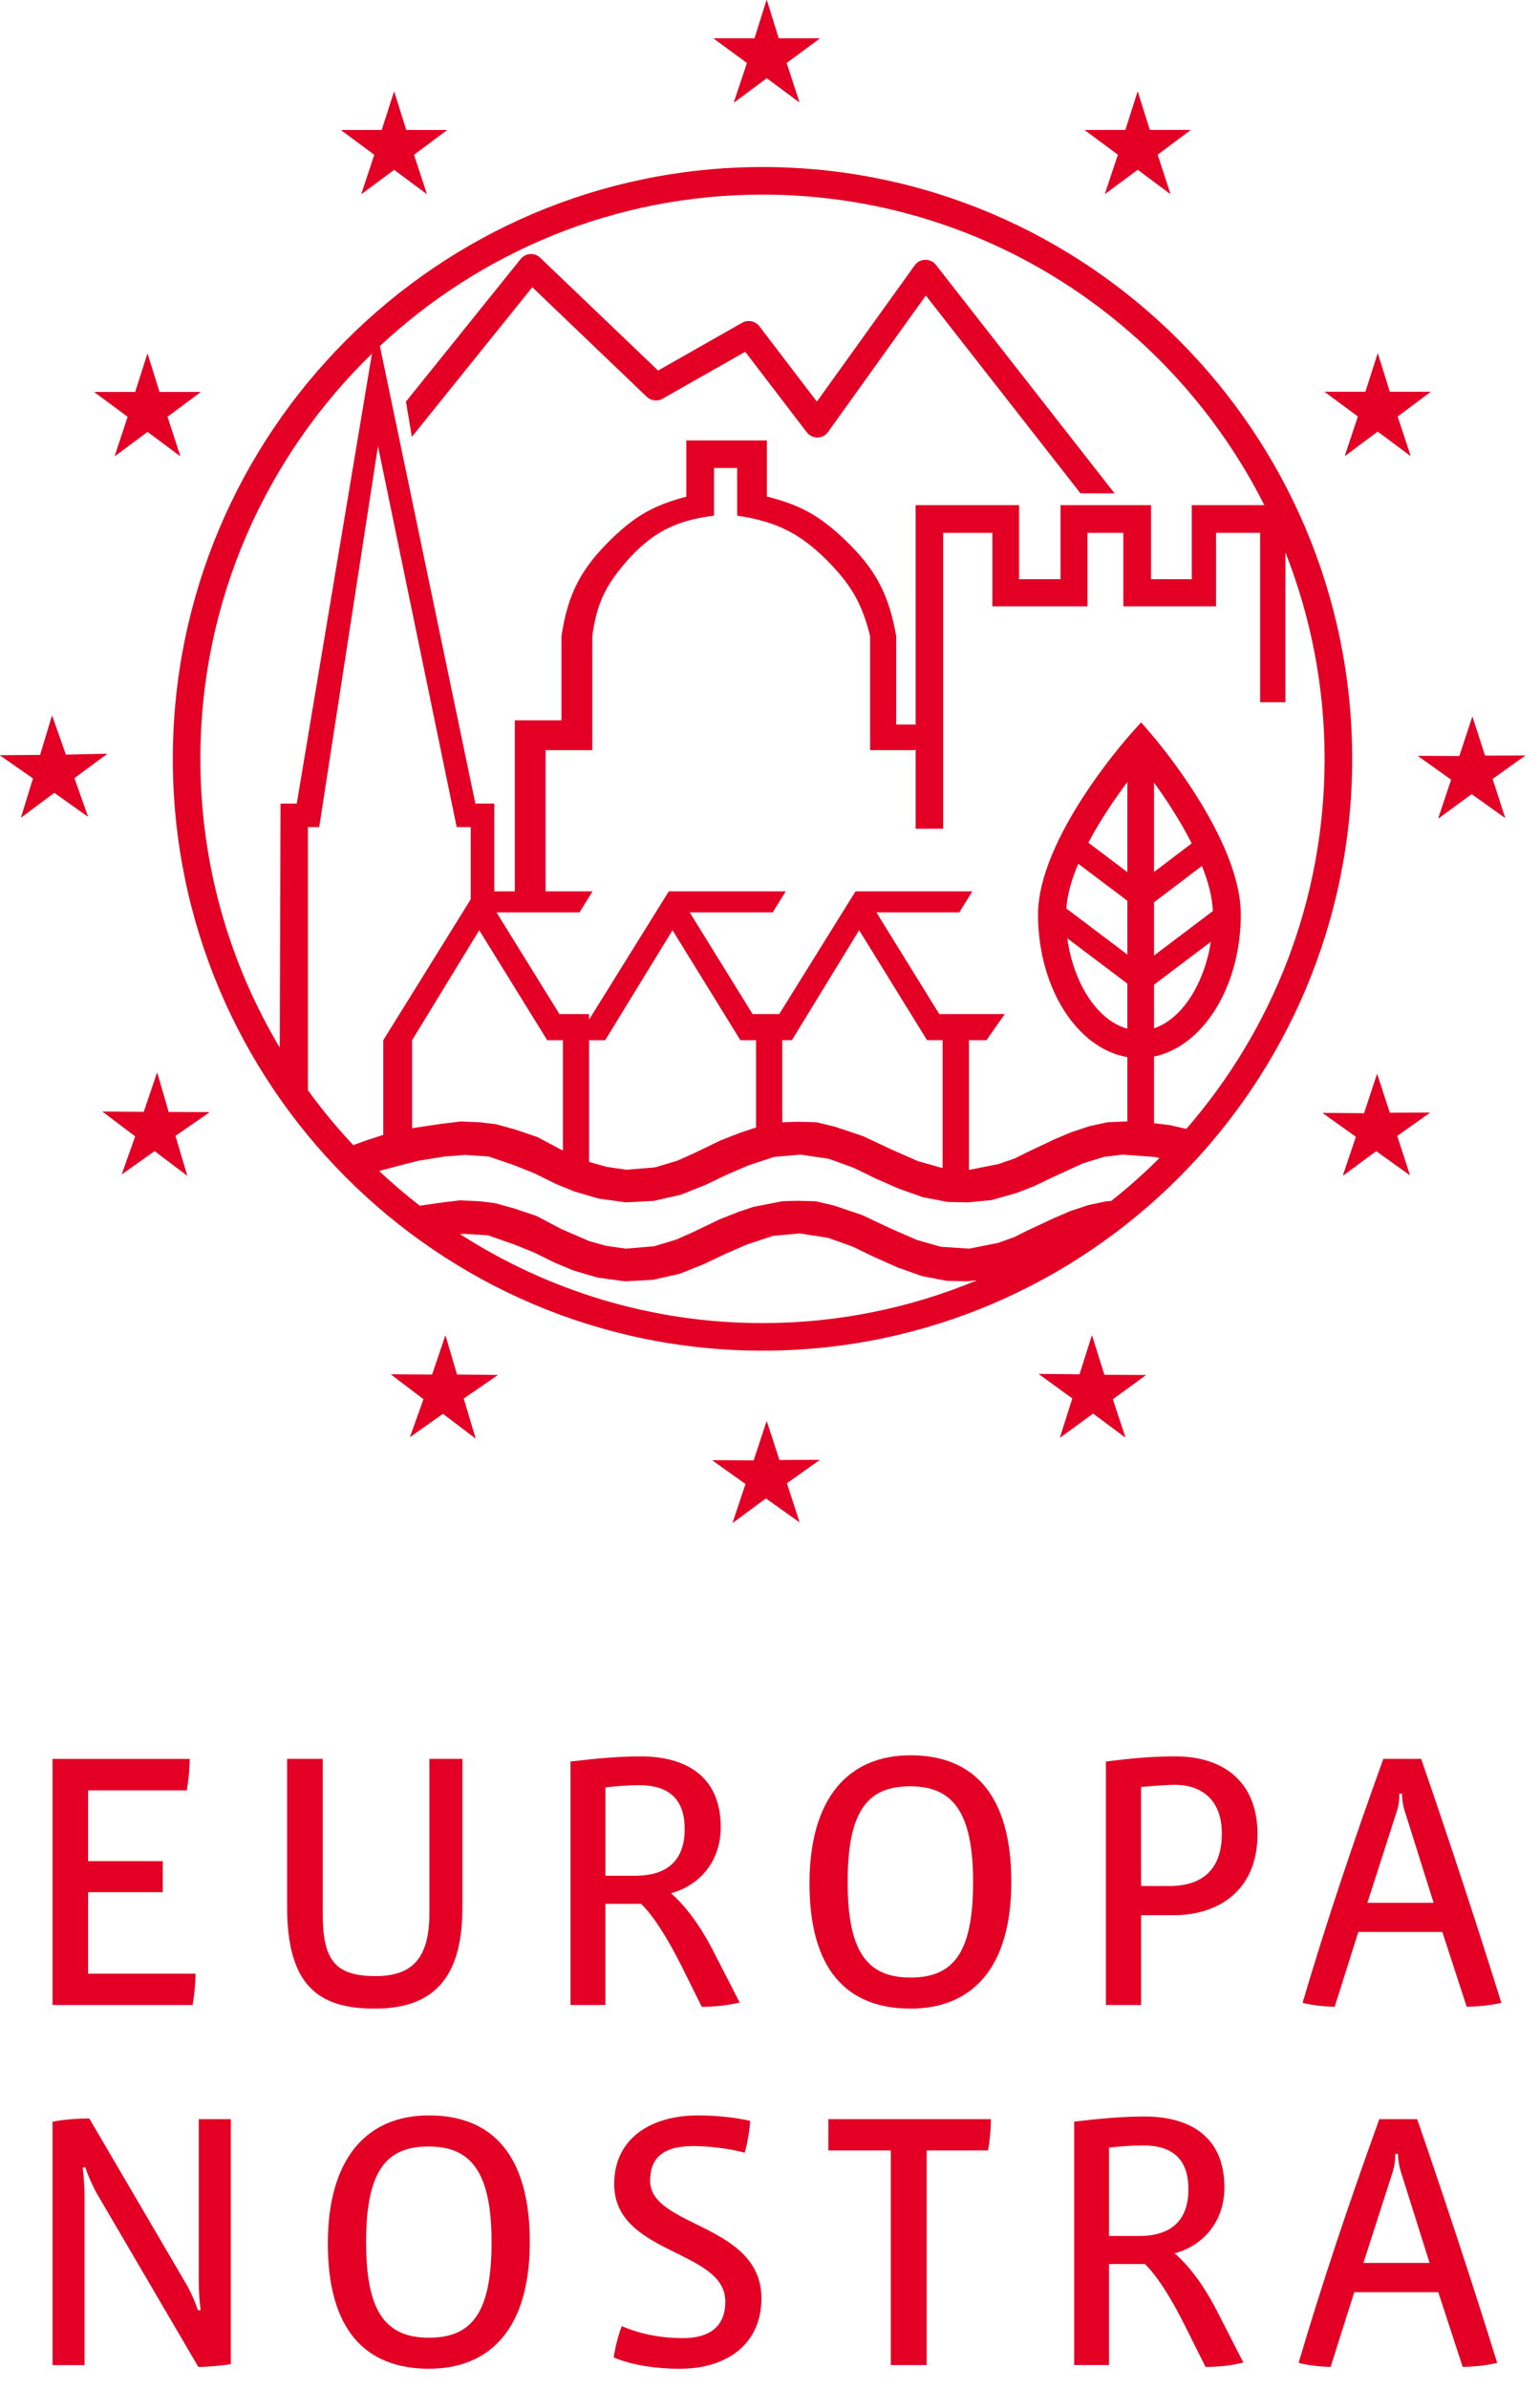 <svg fill="none" height="107" viewBox="0 0 69 107" width="69" xmlns="http://www.w3.org/2000/svg" xmlns:xlink="http://www.w3.org/1999/xlink"><clipPath id="a"><path d="m0 0h68.334v106.098h-68.334z"/></clipPath><g clip-path="url(#a)" fill="#e40025"><path d="m60.584 33.994c0-14.619-11.852-26.512-26.419-26.512-14.569 0-26.422 11.894-26.422 26.512 0 14.614 11.853 26.504 26.422 26.504 14.568 0 26.419-11.89 26.419-26.504zm-39.969 21.285.191-.014 1.053.065 1.167.406.89.358.955.47.822.341 1.078.318 1.228.168 1.245-.065 1.205-.272 1.125-.449.93-.447.977-.421 1.16-.384 1.184-.108 1.271.196 1.122.402.912.442 1.099.489 1.08.382 1.094.211.912.024.461-.046c-2.964 1.232-6.21 1.917-9.612 1.917-4.985.002-9.633-1.465-13.549-3.983zm-3.628-2.828.852-.229.911-.233 1.162-.187.93-.072 1.06.072 1.165.4.883.355.952.47.83.339 1.08.318 1.225.17 1.248-.064 1.207-.273 1.118-.446.935-.447.975-.421 1.162-.384 1.188-.103 1.266.188 1.119.404.91.447 1.101.485 1.077.382 1.105.213.904.02 1.08-.103 1.125-.321.76-.297.936-.445 1.248-.574.951-.296.844-.103 1.42.103.234.05c-.683.684-1.408 1.323-2.165 1.926l-.204.01-.801.168-.832.274-.793.345-1.129.528-.594.296-.717.256-1.293.256-1.266-.084-1.059-.3-1.166-.507-1.31-.617-1.267-.426-.807-.189-.85-.021-.65.021-1.297.254-.632.211-.868.342-1.185.57-.765.34-.99.299-1.27.107-.89-.127-.76-.214-1.267-.55-1.083-.574-1.015-.339-.845-.235-.698-.084-.87-.041-.864.104-.938.138c-.631-.49-1.24-1.008-1.823-1.555zm4.105-12.172-3.92 6.313v4.243l-.03.007-.725.234-.589.215c-.728-.775-1.407-1.596-2.033-2.459v-11.785h.507l2.633-17.065 3.527 17.065h.63zm.38 1.386 3.045 4.927h.703v4.937l-.063-.027-1.075-.571-1.015-.345-.85-.233-.697-.084-.87-.039-.865.105-1.293.193-.03.007v-3.942zm4.923 10.374v-5.447h.72l3.017-4.927 3.042 4.927h.701v3.918l-.085.018-.63.211-.868.338-1.187.572-.76.341-.995.297-1.27.106-.893-.127-.76-.213zm8.654-1.765v-3.683h.432l3.012-4.927 3.045 4.927h.697v5.72l-.045-.003-1.061-.299-1.156-.509-1.316-.616-1.27-.425-.803-.192-.844-.023-.658.023zm15.463-9.928v2.409l-2.736-2.064c.046-.636.243-1.316.536-2.003zm-1.75-2.603c.543-1.024 1.198-1.983 1.75-2.715v4.036zm1.75 6.315v2.018c-1.323-.36-2.408-1.994-2.692-4.049zm2.646 6.502-.174-.033-.574-.133-.674-.08-.029-.002v-2.922-.066c2.193-.452 3.887-3.129 3.887-6.361 0-3.407-3.845-7.888-4.008-8.078l-.459-.53-.468.522c-.169.189-4.149 4.673-4.149 8.085 0 3.289 1.752 6.006 4.002 6.387v.041 2.84l-.025-.002-.864.039-.81.175-.818.271-.812.346-1.117.529-.595.297-.72.25-1.293.258-.045-.003v-5.798h.785l.822-1.172h-2.938l-2.814-4.553h3.713l.584-.943h-5.233l-3.417 5.496h-1.196l-2.816-4.553h3.716l.587-.943h-5.24l-3.572 5.746v-.25h-1.33l-2.818-4.553h3.72l.582-.943h-2.103v-6.323h2.093v-5.112c.185-1.377.553-2.194 1.453-3.251 1.152-1.345 2.248-1.929 4-2.14v-2.135h1.037v2.134c1.805.267 2.891.828 4.163 2.14.998 1.046 1.44 1.847 1.795 3.251v5.112h2l.039-.039v3.559h1.234v-13.252h2.205v3.291h4.26v-3.291h1.607v3.291h4.154v-3.291h1.976v7.588h1.133v-6.714c1.128 2.867 1.755 5.987 1.755 9.252.001 6.334-2.339 12.127-6.191 16.566zm.695-11.775c.277.696.464 1.384.489 2.022l-2.635 1.991v-2.385zm-2.146.271v-4.003c.535.737 1.166 1.697 1.688 2.722zm2.547 3.125c-.308 1.923-1.309 3.467-2.547 3.877v-1.955zm2.394-19.557h-3.251v3.318h-1.825v-3.318h-4.055v3.318h-1.857v-3.318h-4.635v9.828h-.871v-3.964c-.336-1.897-.939-3.018-2.33-4.342-1.127-1.061-1.973-1.527-3.465-1.909v-2.511h-3.607v2.519c-1.445.384-2.273.846-3.348 1.889-1.37 1.329-1.96 2.462-2.247 4.354v3.775h-2.09v7.661h-.922v-3.931h-.846l-4.278-20.494c4.5-4.204 10.526-6.783 17.145-6.783 9.813 0 18.327 5.667 22.482 13.908zm-39.982-6.785-3.369 20.154h-.728l-.034 10.931c-2.257-3.785-3.558-8.207-3.558-12.93 0-7.12 2.953-13.557 7.689-18.155z"/><path d="m18.453 19.568s4.706-5.845 5.396-6.704c.785.755 5.13 4.909 5.13 4.909.19.181.482.219.708.085 0 0 2.982-1.692 3.703-2.102.51.667 2.755 3.604 2.755 3.604.112.148.293.238.484.238.188-.005.365-.098.473-.251 0 0 3.621-5.052 4.379-6.11.859 1.094 6.93 8.859 6.93 8.859l1.527.003-8.002-10.232c-.113-.15-.291-.232-.486-.23-.188.005-.361.096-.469.251 0 0-3.611 5.032-4.381 6.101-.688-.903-2.575-3.374-2.575-3.374-.185-.24-.515-.304-.77-.16 0 0-3.13 1.781-3.77 2.142-.572-.547-5.282-5.052-5.282-5.052-.116-.116-.281-.177-.451-.166-.167.013-.325.093-.425.223l-5.138 6.387z"/><path d="m36.717 65.399v-.012l-1.795.007-.565-1.738-.012.008-.578 1.751-1.832-.013-.008.018 1.475 1.052-.577 1.724.017.008 1.473-1.089 1.498 1.066h.011l-.567-1.744z"/><path d="m22.285 61.584-1.808-.018-.513-1.74-.014.002-.59 1.738-1.835-.01-.008.008 1.458 1.107-.603 1.682.008.01 1.467-1.038 1.452 1.103.008-.014-.53-1.77 1.513-1.045z"/><path d="m9.37 49.812-1.813-.007-.508-1.749h-.017l-.592 1.745-1.838-.014-.005.01 1.46 1.101-.6 1.692.007.007 1.463-1.037 1.455 1.099.005-.01-.525-1.773 1.51-1.044z"/><path d="m3.924 36.573.016-.011-.605-1.708 1.457-1.078-.005-.017-1.835.04-.613-1.737-.012-.005-.53 1.756-1.792.011-.005.012 1.477 1.029-.535 1.743.013.007 1.477-1.105z"/><path d="m5.142 20.414.015.013 1.453-1.084 1.452 1.084.012-.013-.569-1.746 1.472-1.096v-.016h-1.83l-.533-1.71h-.012l-.545 1.71h-1.82v.016l1.482 1.096z"/><path d="m16.192 8.677.013.01 1.455-1.079 1.452 1.079.01-.01-.573-1.744 1.473-1.098v-.013h-1.82l-.537-1.713h-.013l-.55 1.713h-1.815v.013l1.483 1.098z"/><path d="m32.884 4.568.023.013 1.448-1.079 1.452 1.079.011-.013-.573-1.746 1.478-1.091v-.015h-1.833l-.53-1.716h-.015l-.54 1.716h-1.825v.015l1.487 1.091z"/><path d="m49.507 8.675.013.009 1.455-1.081 1.45 1.081.013-.009-.569-1.746 1.471-1.099v-.01h-1.822l-.537-1.711h-.014l-.545 1.711h-1.82v.01l1.485 1.099z"/><path d="m60.26 20.398.019.016 1.448-1.084 1.455 1.084.015-.016-.575-1.743 1.476-1.099v-.009h-1.828l-.534-1.716h-.011l-.547 1.716h-1.822v.009l1.484 1.099z"/><path d="m68.334 33.848-.004-.012-1.793.008-.562-1.741-.013.01-.577 1.751-1.835-.011-.011.016 1.479 1.054-.576 1.722.015.011 1.479-1.087 1.492 1.064h.012l-.563-1.745z"/><path d="m64.063 49.832-1.793.006-.565-1.735h-.008l-.58 1.759-1.84-.015-.005.015 1.478 1.057-.578 1.718.016.012 1.474-1.087 1.494 1.071.014-.009-.568-1.745 1.463-1.035z"/><path d="m50.412 64.385.013-.004-.564-1.707 1.476-1.077-.007-.01-1.847-.008-.551-1.753-.015-.005-.548 1.735-1.814-.017v.017l1.49 1.081-.553 1.748.01.007 1.475-1.077z"/><path d="m8.368 80.192c.08-.443.13-.985.13-1.409h-6.143v11.021h6.272c.085-.459.132-.967.133-1.402h-4.812v-3.649h3.345v-1.39h-3.345v-3.171z"/><path d="m20.719 85.406v-6.624h-1.48v6.921c0 2.009-.77 2.809-2.412 2.809-1.846 0-2.368-.752-2.368-2.809v-6.921h-1.595v6.624c0 3.564 1.435 4.561 3.928 4.561 2.9 0 3.928-1.683 3.927-4.561z"/><path d="m30.549 88.086.893 1.801c.54 0 1.192-.065 1.698-.193l-1.225-2.389c-.585-1.127-1.255-1.994-1.855-2.504 1.302-.357 2.232-1.437 2.232-2.957 0-2.341-1.632-3.174-3.587-3.174-.928 0-1.906.083-3.143.23v10.904h1.562v-4.53h1.598c.555.525 1.205 1.57 1.827 2.812zm-3.424-4.071v-3.957c.425-.049 1.042-.098 1.515-.098 1.27 0 2.037.572 2.038 1.963 0 1.439-.816 2.092-2.218 2.092z"/><path d="m40.797 78.621c-2.803 0-4.527 1.941-4.527 5.742 0 3.855 1.674 5.604 4.527 5.604 2.723 0 4.514-1.781 4.514-5.674 0-3.888-1.682-5.672-4.514-5.672zm-.001 9.956c-1.99 0-2.817-1.226-2.817-4.284 0-3.254.941-4.283 2.803-4.283 1.838 0 2.818 1.06 2.818 4.283 0 3.125-.849 4.284-2.804 4.284z"/><path d="m52.675 78.67c-1.091 0-1.94.083-3.125.23v10.904h1.575v-4.021h1.47c1.958 0 3.747-1.076 3.747-3.629 0-2.437-1.63-3.484-3.667-3.484zm-.278 5.806h-1.271v-4.438c.605-.046 1.111-.096 1.502-.096 1.176 0 2.117.637 2.117 2.193-.001 1.636-.911 2.341-2.348 2.341z"/><path d="m61.981 78.782c-1.338 3.699-2.578 7.396-3.619 10.927.442.113.979.163 1.438.178l1.059-3.352h3.765l1.093 3.352c.521-.015 1.077-.065 1.551-.178-1.098-3.52-2.354-7.343-3.593-10.927zm-.715 6.446 1.319-4.104c.083-.246.112-.476.112-.785h.115c.019.309.047.539.129.785l1.293 4.104z"/><path d="m8.905 102.207c0 .344.033.934.085 1.262l-.117.016c-.13-.378-.341-.865-.538-1.196l-4.335-7.403c-.455 0-1.172.049-1.645.146v10.905h1.433v-7.604c0-.328-.031-.816-.083-1.244l.117-.015c.111.36.391.963.538 1.209l4.527 7.735c.425 0 1.06-.064 1.453-.127v-10.973h-1.435z"/><path d="m19.219 94.75c-2.802 0-4.53 1.949-4.53 5.742 0 3.857 1.678 5.605 4.53 5.605 2.723 0 4.518-1.78 4.518-5.67 0-3.896-1.68-5.677-4.518-5.677zm0 9.958c-1.984 0-2.817-1.224-2.817-4.282 0-3.252.945-4.283 2.8-4.283 1.845 0 2.823 1.062 2.822 4.283 0 3.121-.85 4.282-2.805 4.282z"/><path d="m29.128 97.68c0-.918.458-1.556 1.94-1.556.7 0 1.628.115 2.298.296.128-.424.228-1.064.245-1.425-.688-.163-1.617-.246-2.315-.246-2.199 0-3.777 1.079-3.777 3.076 0 3.19 4.98 2.912 4.98 5.263 0 1.069-.647 1.639-1.902 1.639-.915 0-1.875-.164-2.74-.539-.148.393-.293.927-.36 1.404.883.379 2.043.506 2.95.506 2.265 0 3.67-1.221 3.669-3.152 0-3.358-4.988-3.175-4.988-5.266z"/><path d="m37.115 96.32h2.799v9.615h1.604v-9.615h2.75c.082-.438.127-.942.127-1.401h-7.279z"/><path d="m52.628 100.93c1.304-.358 2.231-1.437 2.231-2.957 0-2.336-1.629-3.174-3.582-3.174-.928 0-1.912.084-3.149.229v10.905h1.562v-4.526h1.604c.552.524 1.208 1.571 1.822 2.812l.899 1.799c.538 0 1.187-.064 1.695-.198l-1.222-2.384c-.587-1.131-1.257-1.997-1.86-2.506zm-1.595-.778h-1.344v-3.959c.428-.051 1.047-.098 1.522-.098 1.272 0 2.035.568 2.036 1.961.001 1.439-.817 2.096-2.214 2.096z"/><path d="m61.801 94.918c-1.338 3.697-2.576 7.387-3.617 10.916.44.119.975.168 1.432.184l1.062-3.349h3.765l1.094 3.349c.52-.015 1.074-.064 1.545-.184-1.092-3.514-2.35-7.337-3.586-10.916zm-.713 6.44 1.32-4.101c.076-.25.106-.478.106-.785h.118c.018.307.053.535.129.785l1.292 4.101z"/></g></svg>